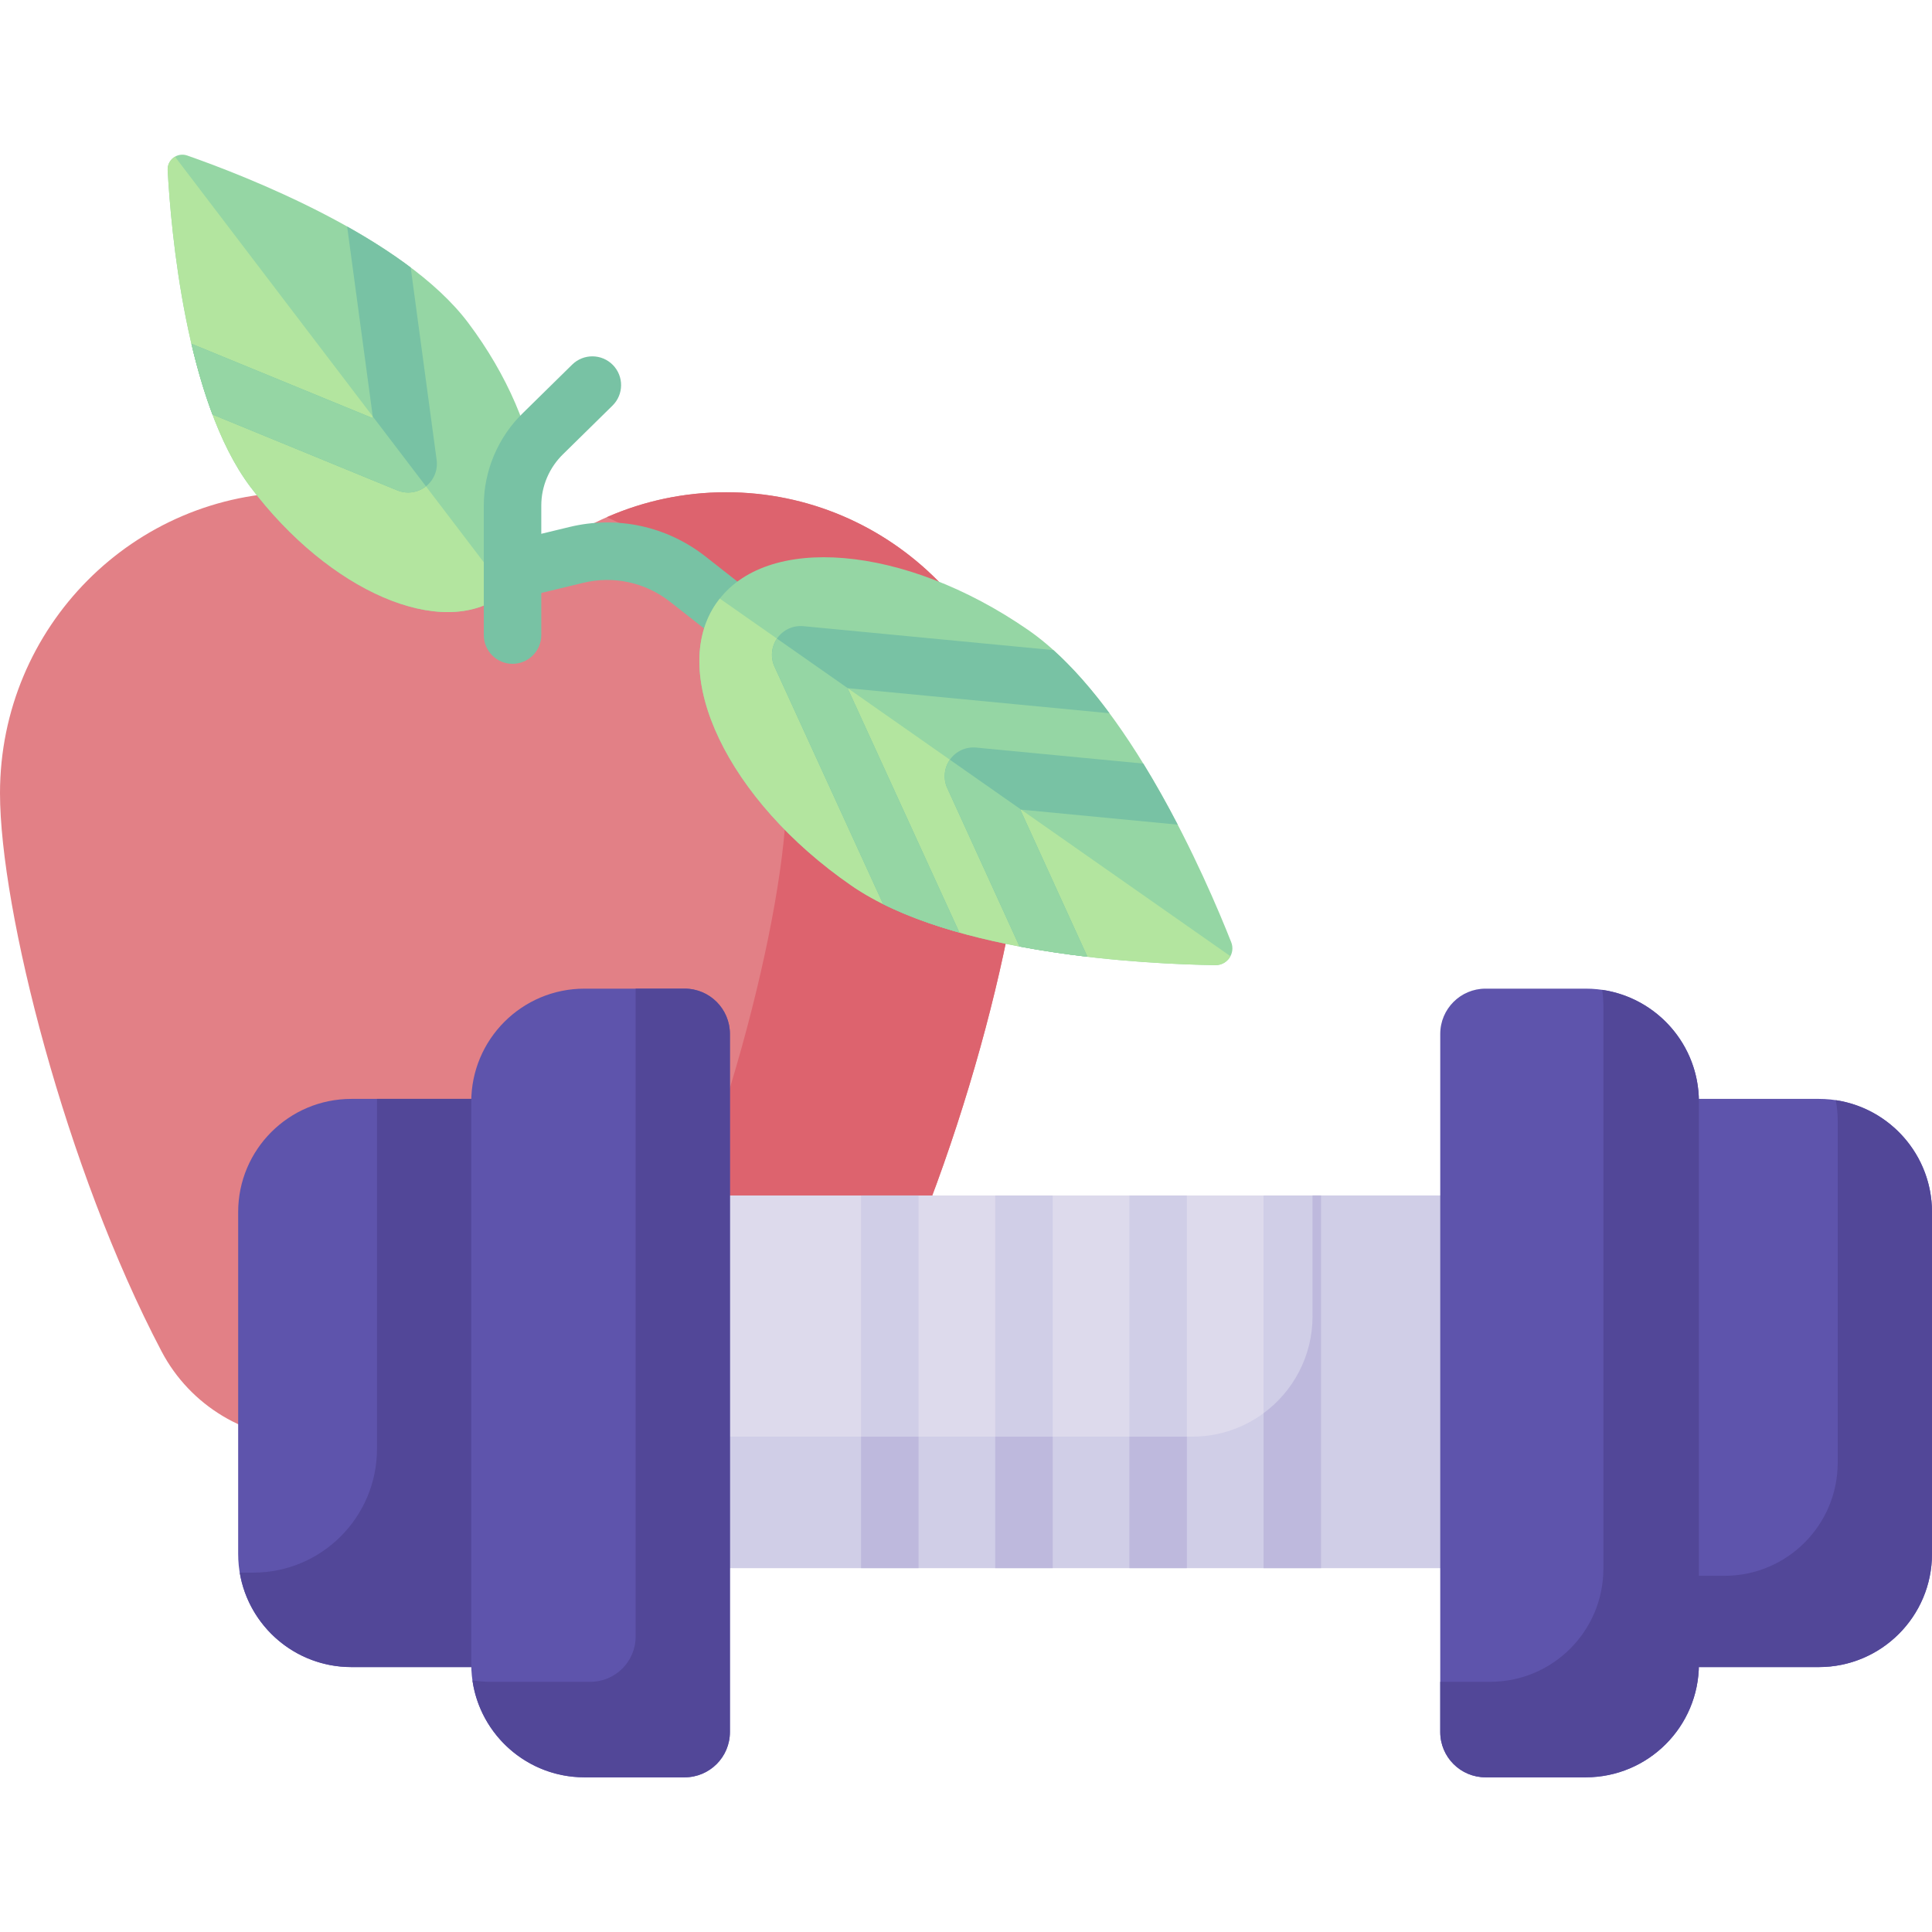 <svg id="Capa_1" enable-background="new 0 0 512 512" height="512" viewBox="0 0 512 512" width="512" xmlns="http://www.w3.org/2000/svg"><g><g><path d="m135.666 357.874c.054-.109.109-.217.163-.327.054.109.109.218.163.327 7.308 14.577 22.35 23.655 38.656 23.655h15.314c16.283 0 31.285-8.961 38.867-23.371 25.443-48.358 42.83-117.126 42.83-147.959 0-44.044-35.474-79.748-79.234-79.748-22.176 0-42.214 9.18-56.596 23.958-14.382-14.778-34.419-23.958-56.596-23.958-43.759-.001-79.233 35.704-79.233 79.748 0 30.833 17.387 99.601 42.83 147.959 7.582 14.41 22.584 23.371 38.867 23.371h15.313c16.307 0 31.349-9.078 38.656-23.655z" fill="#e28086"/></g><g><g><path d="m192.425 130.45c-11.24 0-21.929 2.362-31.612 6.613 28.018 12.291 47.607 40.409 47.607 73.136 0 30.833-17.387 99.601-42.83 147.959-3.538 6.724-8.692 12.26-14.837 16.255 6.968 4.566 15.254 7.117 23.896 7.117h15.314c16.283 0 31.285-8.961 38.867-23.371 25.443-48.358 42.83-117.126 42.83-147.959-.001-44.045-35.475-79.75-79.235-79.75z" fill="#dd636e"/></g></g><g><path d="m139.687 316.817h298.902v98.744h-298.902z" fill="#dddaec"/></g><g><path d="m347.836 316.817v32.025c0 17.609-14.275 31.885-31.885 31.885h-176.264v34.834h298.902v-98.744z" fill="#d0cee7"/></g><g><path d="m136.687 441.792h-43.571c-16.569 0-30-13.431-30-30v-90.574c0-16.569 13.431-30 30-30h43.571z" fill="#5e54ac"/></g><path d="m99.902 291.218v92.75c0 18.113-14.683 32.796-32.796 32.796h-3.572c2.37 14.201 14.708 25.028 29.582 25.028h43.571v-150.574z" fill="#524798"/><g><path d="m438.428 291.218h43.572c16.569 0 30 13.431 30 30v90.574c0 16.569-13.431 30-30 30h-43.572z" fill="#5e54ac"/></g><path d="m486.505 291.555c.328 1.776.508 3.604.508 5.475v90.575c0 16.569-13.431 30-30 30h-18.584v24.188h43.571c16.568 0 30-13.431 30-30v-90.575c0-15.037-11.064-27.489-25.495-29.663z" fill="#524798"/><g><path d="m201.769 176.418c-1.648 0-3.306-.532-4.701-1.628l-19.48-15.303c-6.557-5.15-14.96-6.981-23.069-5.023l-15.913 3.846c-4.091.99-8.207-1.526-9.195-5.616s1.526-8.207 5.616-9.195l15.913-3.846c12.665-3.064 25.811-.2 36.061 7.852l19.48 15.303c3.31 2.6 3.885 7.389 1.285 10.698-1.504 1.912-3.739 2.911-5.997 2.912z" fill="#78c2a4"/></g><g><path d="m326.283 249.685c1.166 2.951-1.033 6.134-4.206 6.087-18.181-.269-69.836-2.697-96.484-21.11-32.688-22.587-48.705-56.066-35.776-74.777s49.909-15.569 82.597 7.019c26.647 18.412 47.187 65.87 53.869 82.781z" fill="#95d6a4"/></g><g><path d="m190.763 158.637c-.323.408-.648.816-.946 1.247-12.929 18.711 3.088 52.19 35.776 74.777 26.647 18.413 78.302 20.842 96.484 21.11 1.784.026 3.259-.968 4.003-2.368z" fill="#b3e59f"/></g><g><path d="m181.434 471.008h-26.545c-16.569 0-30-13.431-30-30v-149.006c0-16.569 13.431-30 30-30h26.545c6.627 0 12 5.373 12 12v185.006c0 6.628-5.373 12-12 12z" fill="#5e54ac"/></g><g><path d="m393.682 262.002h26.545c16.569 0 30 13.431 30 30v125.603l-7.102 11.469 7.102 11.934c0 16.569-13.431 30-30 30h-26.545c-6.627 0-12-5.373-12-12v-185.006c0-6.628 5.373-12 12-12z" fill="#5e54ac"/></g><path d="m424.594 262.322c.208 1.426.32 2.884.32 4.367v149.006c0 16.569-13.431 30-30 30h-13.232v13.312c0 6.627 5.373 12 12 12h26.545c16.569 0 30-13.431 30-30v-149.005c0-15.085-11.134-27.565-25.633-29.68z" fill="#524798"/><path d="m193.434 459.008v-185.006c0-6.627-5.373-12-12-12h-12.984v171.694c0 6.627-5.373 12-12 12h-26.545c-1.6 0-3.17-.128-4.703-.37 2.094 14.522 14.584 25.682 29.686 25.682h26.545c6.628 0 12.001-5.372 12.001-12z" fill="#524798"/><g><path d="m228.186 316.817h15.238v98.745h-15.238z" fill="#d0cee7"/></g><g><path d="m263.742 316.817h15.238v98.745h-15.238z" fill="#d0cee7"/></g><g><path d="m299.297 316.817h15.238v98.745h-15.238z" fill="#d0cee7"/></g><g><path d="m334.853 316.817h15.238v98.745h-15.238z" fill="#d0cee7"/></g><path d="m299.297 380.727h15.238v34.834h-15.238z" fill="#beb9dd"/><g><path d="m49.622 41.215c-2.628-.919-5.341 1.12-5.189 3.9.87 15.931 4.803 61.133 21.876 83.852 20.944 27.87 50.855 40.744 66.808 28.755s11.907-44.3-9.037-72.17c-17.073-22.719-59.398-39.07-74.458-44.337z" fill="#95d6a4"/></g><g><path d="m134.178 156.85c-.347.298-.693.596-1.06.873-15.953 11.989-45.864-.885-66.808-28.755-17.074-22.719-21.006-67.922-21.876-83.852-.085-1.563.735-2.891 1.936-3.592z" fill="#b3e59f"/></g><path d="m108.163 130.526c1.66 0 3.303-.542 4.659-1.589 2.154-1.664 3.257-4.351 2.893-7.048l-6.879-51.004c-5.227-3.934-10.978-7.567-16.84-10.857l6.854 50.819-48.123-19.755c1.496 6.394 3.335 12.776 5.588 18.766l48.956 20.097c.933.384 1.915.571 2.892.571z" fill="#78c2a4"/><path d="m98.785 110.366.065.482-48.123-19.756c1.496 6.394 3.335 12.776 5.588 18.766l48.956 20.097c.934.383 1.916.571 2.893.571 1.66 0 3.303-.542 4.659-1.589.022-.017.04-.037.062-.054z" fill="#95d6a4"/><path d="m254.251 247.142-29.636-64.772 69.405 6.649c-4.62-6.247-9.595-11.994-14.859-16.731l-66.244-6.346c-2.71-.259-5.355.947-6.934 3.166s-1.854 5.112-.721 7.588l28.777 62.898c6.132 3.056 13.02 5.533 20.212 7.548z" fill="#78c2a4"/><path d="m270.38 214.541 41.723 3.997c-2.754-5.301-5.805-10.784-9.12-16.181l-44.286-4.242c-2.711-.261-5.352.946-6.932 3.163-1.579 2.217-1.856 5.108-.726 7.584l19.154 41.977c6.101 1.151 12.178 2.034 17.989 2.716z" fill="#78c2a4"/><path d="m251.729 201.334c-1.545 2.209-1.811 5.071-.691 7.526l19.154 41.977c6.101 1.151 12.178 2.034 17.989 2.716l-17.802-39.013.239.023z" fill="#95d6a4"/><path d="m205.902 169.24c-1.5 2.201-1.751 5.027-.64 7.456l28.777 62.898c6.131 3.056 13.02 5.533 20.212 7.548l-29.636-64.772.041.004z" fill="#95d6a4"/><g><path d="m135.829 175.921c-4.208 0-7.619-3.411-7.619-7.619v-34.347c0-9.247 3.826-18.222 10.497-24.625l12.931-12.709c3.001-2.949 7.825-2.907 10.775.094 2.949 3.001 2.907 7.825-.094 10.774l-12.995 12.771c-3.757 3.607-5.875 8.576-5.875 13.694v34.347c-.001 4.209-3.412 7.62-7.62 7.62z" fill="#78c2a4"/></g><g fill="#beb9dd"><path d="m334.853 415.561h15.238v-98.744h-2.255v32.025c0 10.533-5.11 19.869-12.983 25.675z"/><path d="m263.742 380.727h15.238v34.834h-15.238z"/><path d="m228.186 380.727h15.238v34.834h-15.238z"/></g></g></svg>